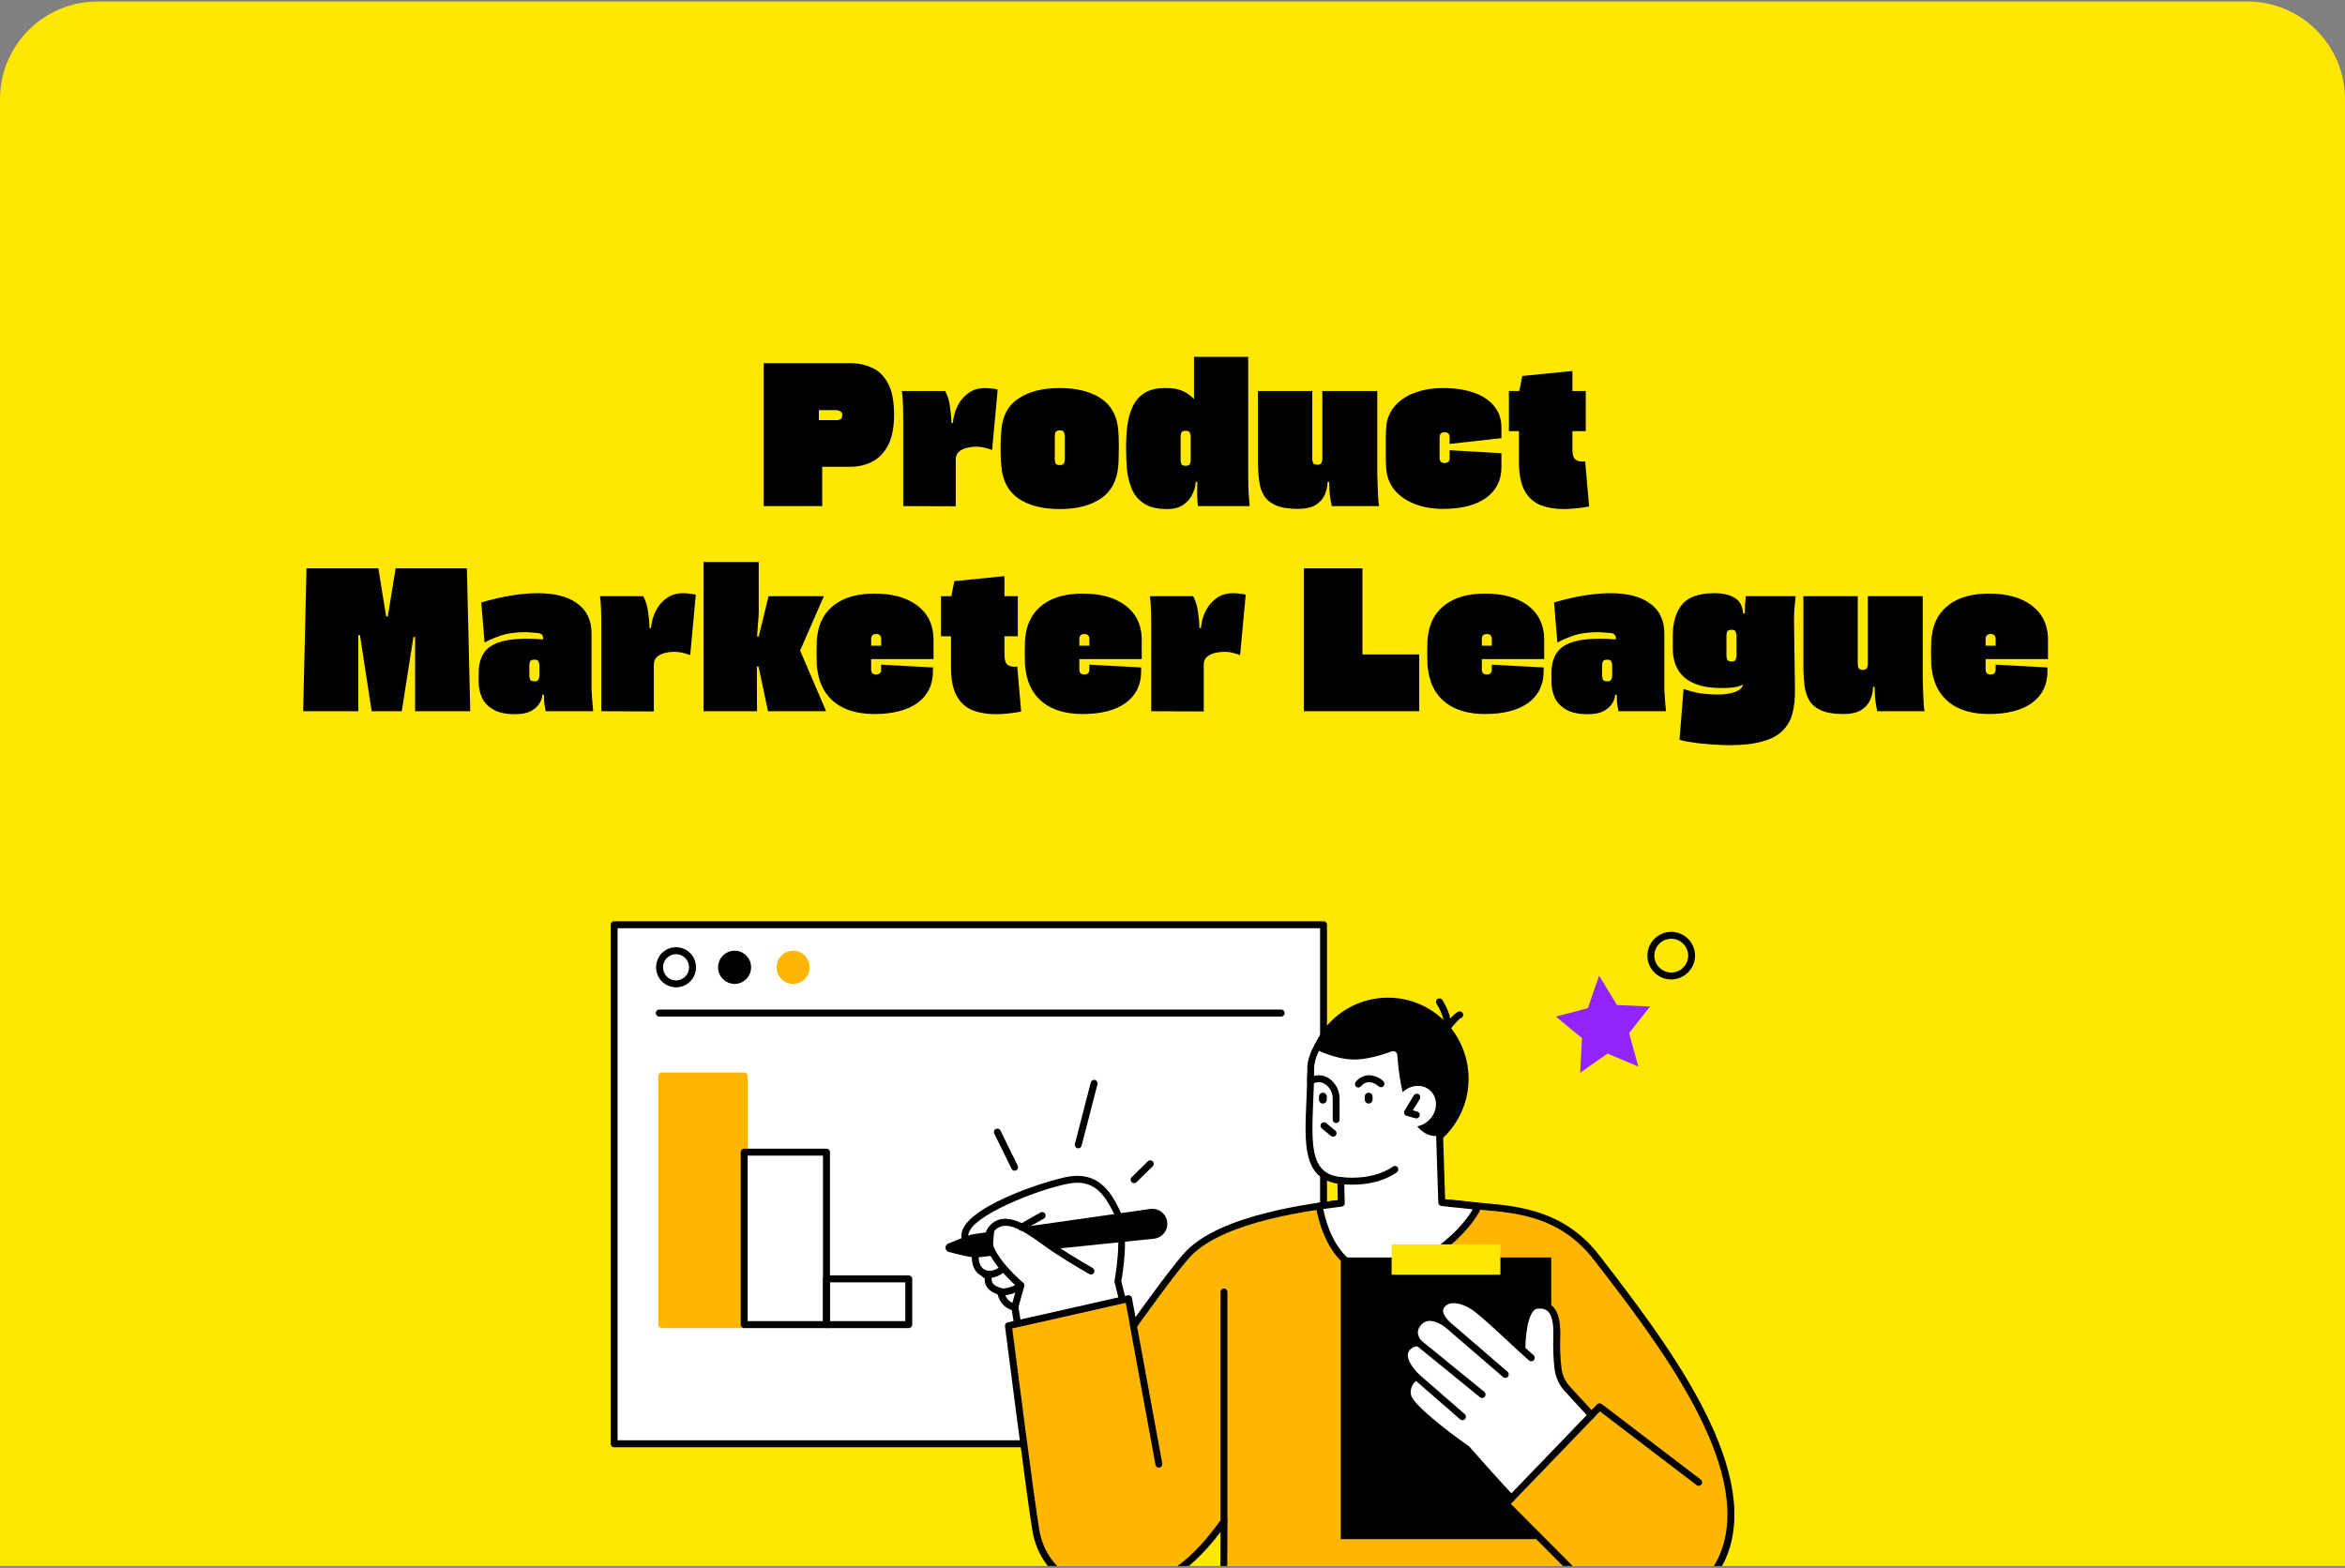 <svg width="480" height="321" viewBox="0 0 480 321" fill="none" xmlns="http://www.w3.org/2000/svg">
<rect x="0" y="0" width="480" height="321" fill="#808080" stroke="none"/>
<g clip-path="url(#clip0_95_56)">
<path d="M0 20.308C0 9.262 8.954 0.308 20 0.308H460C471.046 0.308 480 9.262 480 20.308V320.615H0V20.308Z" fill="#FFE800"/>
<g clip-path="url(#clip1_95_56)">
<path d="M270.919 189.327H125.708V295.591H270.919V189.327Z" fill="white"/>
<path d="M270.972 295.644H125.663V189.273H270.972V295.635V295.644ZM125.761 295.538H270.875V189.38H125.761V295.546V295.538Z" fill="#575900"/>
<path d="M270.919 296.302H125.708C125.318 296.302 125 295.982 125 295.591V189.327C125 188.935 125.318 188.615 125.708 188.615H270.919C271.308 188.615 271.627 188.935 271.627 189.327V295.591C271.627 295.982 271.308 296.302 270.919 296.302ZM126.415 294.88H270.212V190.038H126.415V294.88Z" fill="black"/>
<path d="M138.381 202.139C136.126 202.139 134.295 200.299 134.295 198.032C134.295 195.764 136.126 193.924 138.381 193.924C140.636 193.924 142.467 195.764 142.467 198.032C142.467 200.299 140.636 202.139 138.381 202.139ZM138.381 195.355C136.913 195.355 135.719 196.556 135.719 198.04C135.719 199.525 136.913 200.726 138.381 200.726C139.849 200.726 141.043 199.525 141.043 198.04C141.043 196.556 139.849 195.355 138.381 195.355Z" fill="black"/>
<path d="M146.987 198.04C146.987 199.917 148.499 201.437 150.365 201.437C152.231 201.437 153.743 199.917 153.743 198.04C153.743 196.164 152.231 194.644 150.365 194.644C148.499 194.644 146.987 196.164 146.987 198.04Z" fill="black"/>
<path d="M158.97 198.04C158.97 199.917 160.483 201.437 162.349 201.437C164.215 201.437 165.727 199.917 165.727 198.04C165.727 196.164 164.215 194.644 162.349 194.644C160.483 194.644 158.97 196.164 158.97 198.04Z" fill="#FFB600"/>
<path d="M262.252 208.124H134.941C134.552 208.124 134.233 207.803 134.233 207.412C134.233 207.021 134.552 206.701 134.941 206.701H262.252C262.641 206.701 262.959 207.021 262.959 207.412C262.959 207.803 262.641 208.124 262.252 208.124Z" fill="black"/>
<path d="M152.328 271.904H135.48C135.091 271.904 134.773 271.583 134.773 271.192V220.278C134.773 219.887 135.091 219.567 135.48 219.567H152.328C152.717 219.567 153.036 219.887 153.036 220.278V271.192C153.036 271.583 152.717 271.904 152.328 271.904ZM136.197 270.481H151.621V220.99H136.197V270.481Z" fill="#FFB600"/>
<path d="M152.328 220.279H135.48V271.192H152.328V220.279Z" fill="#FFB600"/>
<path d="M169.176 271.904H152.328C151.939 271.904 151.621 271.584 151.621 271.192V235.883C151.621 235.492 151.939 235.172 152.328 235.172H169.176C169.566 235.172 169.884 235.492 169.884 235.883V271.192C169.884 271.584 169.566 271.904 169.176 271.904ZM153.036 270.481H168.46V236.595H153.036V270.481Z" fill="black"/>
<path d="M186.016 271.904H169.167C168.778 271.904 168.46 271.583 168.46 271.192V261.829C168.46 261.438 168.778 261.118 169.167 261.118H186.016C186.405 261.118 186.723 261.438 186.723 261.829V271.192C186.723 271.583 186.405 271.904 186.016 271.904ZM169.884 270.481H185.308V262.541H169.884V270.481Z" fill="black"/>
<path d="M234.428 289.883C234.11 289.883 233.818 289.66 233.738 289.331L231.156 278.208C231.067 277.825 231.306 277.443 231.687 277.354C232.067 277.265 232.447 277.505 232.536 277.888L235.118 289.011C235.206 289.394 234.968 289.776 234.587 289.865C234.534 289.874 234.481 289.883 234.428 289.883Z" fill="black"/>
<path d="M250.631 315.108L250.613 315.259L250.631 315.197V315.108Z" fill="#282547"/>
<path d="M230.263 268.24L228.803 262.327C228.803 262.327 230.705 252.511 228.556 248.047C226.407 243.575 223.868 240.712 218.783 241.601C213.706 242.481 197.035 248.278 197.495 253.187C197.619 254.503 198.539 255.143 199.83 255.356C199.423 257.357 199.299 260.54 202.439 260.94C202.032 262.185 202.165 263.723 204.792 264.408C205.022 265.671 205.72 267.2 207.71 267.644L208.409 271.735L230.263 268.231V268.24Z" fill="white"/>
<path d="M208.365 271.797L207.666 267.689C205.676 267.235 204.977 265.688 204.747 264.452C203.598 264.15 202.828 263.652 202.466 262.976C202.165 262.425 202.13 261.749 202.368 260.985C201.422 260.851 200.697 260.451 200.228 259.784C199.37 258.575 199.503 256.743 199.768 255.392C198.335 255.134 197.557 254.387 197.442 253.187C197.186 250.475 201.979 247.692 206.039 245.833C210.602 243.744 216.094 242.01 218.774 241.547C221.18 241.129 223.152 241.53 224.797 242.774C226.186 243.824 227.353 245.442 228.6 248.021C230.696 252.386 228.927 261.945 228.848 262.327L230.316 268.276C230.263 268.276 208.365 271.797 208.365 271.797ZM220.561 241.485C220.012 241.485 219.42 241.538 218.792 241.645C216.13 242.108 210.638 243.841 206.083 245.922C202.05 247.772 197.301 250.528 197.548 253.178C197.663 254.351 198.433 255.063 199.839 255.303C199.609 256.69 199.468 258.53 200.317 259.722C200.776 260.371 201.493 260.762 202.448 260.887H202.51L202.492 260.949C202.245 261.714 202.262 262.372 202.563 262.923C202.917 263.581 203.677 264.061 204.809 264.355C205.066 265.608 205.747 267.146 207.728 267.591C207.763 267.627 208.453 271.681 208.453 271.681L230.201 268.196L228.75 262.327C228.768 262.221 230.625 252.466 228.512 248.065C226.619 244.126 224.479 241.485 220.561 241.485Z" fill="#575900"/>
<path d="M208.409 272.455C208.073 272.455 207.772 272.206 207.71 271.859L207.091 268.214C205.623 267.733 204.606 266.604 204.19 264.977C203.076 264.612 202.298 264.052 201.891 263.296C201.599 262.763 201.502 262.158 201.59 261.491C200.785 261.251 200.157 260.816 199.697 260.175C198.839 258.966 198.822 257.286 199.016 255.899C197.354 255.383 196.885 254.209 196.788 253.258C196.248 247.451 214.016 241.716 218.659 240.907C224.532 239.885 227.185 243.593 229.184 247.745C231.289 252.111 229.767 260.985 229.52 262.318L230.944 268.08C230.988 268.276 230.961 268.48 230.846 268.64C230.74 268.809 230.563 268.916 230.369 268.952L208.515 272.455C208.515 272.455 208.444 272.455 208.4 272.455H208.409ZM220.508 242.152C220.003 242.152 219.473 242.197 218.907 242.294C212.884 243.344 197.831 249.159 198.203 253.115C198.256 253.702 198.503 254.405 199.954 254.654C200.14 254.689 200.308 254.796 200.423 254.956C200.529 255.116 200.573 255.312 200.529 255.498C200.184 257.197 200.299 258.566 200.856 259.34C201.21 259.838 201.767 260.131 202.536 260.229C202.749 260.256 202.934 260.371 203.049 260.558C203.164 260.736 203.191 260.958 203.12 261.162C202.925 261.74 202.934 262.229 203.147 262.612C203.412 263.101 204.031 263.474 204.986 263.723C205.251 263.794 205.455 264.008 205.508 264.283C205.782 265.759 206.578 266.658 207.887 266.951C208.17 267.013 208.382 267.244 208.435 267.529L209.01 270.926L229.414 267.653L228.14 262.496C228.114 262.398 228.114 262.292 228.14 262.185C228.158 262.087 229.971 252.555 227.954 248.35C226.168 244.642 224.169 242.143 220.543 242.143L220.508 242.152Z" fill="black"/>
<path d="M209.099 251.977C208.851 251.977 208.612 251.844 208.48 251.613C208.285 251.275 208.409 250.839 208.745 250.644L212.981 248.243C213.326 248.047 213.751 248.172 213.945 248.51C214.14 248.847 214.016 249.283 213.68 249.479L209.444 251.88C209.329 251.942 209.214 251.968 209.099 251.968V251.977Z" fill="black"/>
<path d="M238.877 249.959C238.567 248.358 237.055 247.282 235.454 247.514L209.099 251.266C209.099 251.266 210.054 251.968 211.469 252.813C212.981 253.711 214.458 254.671 215.9 255.694L236.215 253.604C237.992 253.409 239.231 251.728 238.886 249.959H238.877Z" fill="black"/>
<path d="M203.483 252.066L199.255 252.671C198.53 252.777 196.018 253.791 194.09 254.609C193.303 254.938 193.383 256.094 194.205 256.316C196.275 256.868 199.016 257.543 199.848 257.455L203.845 257.019C203.651 256.494 203.2 255.445 203.262 254.769C203.394 253.347 203.492 252.075 203.492 252.075L203.483 252.066Z" fill="black"/>
<path d="M207.71 268.356C207.648 268.356 207.586 268.356 207.516 268.329C207.144 268.222 206.923 267.831 207.029 267.449L208.152 263.421C206.782 262.203 201.935 257.659 201.608 253.925C201.511 252.84 201.794 251.897 202.448 251.115C205.579 247.371 210.673 251.061 214.388 253.747C215.069 254.236 215.705 254.698 216.289 255.08C219.862 257.446 223.621 259.58 223.656 259.606C223.992 259.802 224.116 260.238 223.921 260.576C223.727 260.922 223.302 261.038 222.957 260.842C222.922 260.825 219.128 258.664 215.511 256.272C214.918 255.881 214.264 255.409 213.565 254.903C209.32 251.835 205.641 249.505 203.536 252.031C203.129 252.511 202.97 253.089 203.023 253.791C203.341 257.463 209.355 262.567 209.417 262.621C209.629 262.798 209.718 263.092 209.647 263.359L208.4 267.822C208.312 268.133 208.029 268.338 207.719 268.338L207.71 268.356Z" fill="black"/>
<path d="M205.084 265.226C204.951 265.226 204.809 265.226 204.668 265.208C204.279 265.181 203.987 264.843 204.013 264.452C204.04 264.061 204.42 263.768 204.765 263.794C206.835 263.937 208.506 262.638 208.524 262.621C208.833 262.38 209.276 262.434 209.514 262.745C209.753 263.056 209.7 263.501 209.391 263.741C209.311 263.803 207.48 265.226 205.084 265.226Z" fill="black"/>
<path d="M201.97 261.687C201.846 261.687 201.723 261.687 201.599 261.678C201.21 261.66 200.909 261.322 200.935 260.931C200.953 260.54 201.254 260.238 201.678 260.264C203.73 260.38 204.694 259.286 204.73 259.233C204.986 258.939 205.428 258.904 205.729 259.153C206.021 259.402 206.065 259.846 205.817 260.149C205.764 260.211 204.508 261.687 201.979 261.687H201.97Z" fill="black"/>
<path d="M326.778 257.446C318.598 246.847 307.534 247.629 300.219 246.66C294.17 245.86 281.877 245.424 275.819 246.162C268.929 246.998 250.454 249.185 243.246 256.663C240.354 259.669 232.014 271.423 232.014 271.423L230.979 265.875L206.401 271.423C206.401 271.423 210.974 307.212 212.017 313.285C214.042 325.12 227.238 329.095 239.496 322.39C243.493 320.203 247.261 316.068 250.533 311.48L250.445 329.895H323.152L323.196 322.888C327.672 328.864 347.482 332.367 352.93 317.918C359.678 300.001 340.195 274.811 326.787 257.437L326.778 257.446Z" fill="#FFB600"/>
<path d="M323.152 330.615C322.754 330.615 322.445 330.295 322.445 329.895L322.489 322.888C322.489 322.586 322.684 322.31 322.975 322.221C323.258 322.124 323.577 322.221 323.763 322.47C326.053 325.529 333.146 328.152 340.027 327.165C344.21 326.57 349.729 324.436 352.267 317.678C358.865 300.161 339.266 274.776 326.292 257.97C319.473 249.141 310.744 248.358 303.731 247.736C302.457 247.62 301.245 247.514 300.131 247.362C293.993 246.553 281.815 246.144 275.907 246.865L275.739 246.882C268.903 247.709 250.728 249.914 243.759 257.152C240.937 260.086 232.677 271.717 232.597 271.832C232.438 272.064 232.155 272.179 231.872 272.117C231.598 272.055 231.386 271.832 231.333 271.557L230.431 266.737L207.197 271.984C207.816 276.838 211.778 307.63 212.725 313.179C213.512 317.776 216.156 321.377 220.163 323.333C225.522 325.938 232.624 325.36 239.169 321.777C242.618 319.892 246.253 316.291 249.967 311.071C250.144 310.822 250.471 310.716 250.763 310.813C251.055 310.911 251.259 311.187 251.25 311.489L251.161 329.904C251.161 330.295 250.843 330.615 250.454 330.615C250.056 330.615 249.746 330.295 249.746 329.904L249.826 313.659C246.421 318.114 243.069 321.261 239.841 323.031C232.898 326.827 225.31 327.423 219.544 324.613C215.113 322.453 212.194 318.478 211.327 313.419C210.293 307.399 205.756 271.877 205.711 271.521C205.667 271.157 205.906 270.819 206.26 270.739L230.837 265.19C231.023 265.146 231.227 265.19 231.386 265.288C231.545 265.395 231.66 265.564 231.695 265.75L232.429 269.663C234.72 266.462 240.424 258.602 242.759 256.174C250.082 248.572 268.611 246.331 275.589 245.486L275.757 245.469C281.771 244.739 294.117 245.148 300.334 245.967C301.44 246.109 302.625 246.215 303.881 246.331C310.788 246.945 320.243 247.789 327.362 257.019C340.593 274.162 360.492 299.93 353.611 318.194C351.436 323.973 346.686 327.654 340.248 328.579C334.269 329.433 327.442 327.725 323.913 324.667L323.878 329.913C323.878 330.304 323.559 330.615 323.17 330.615H323.152Z" fill="black"/>
<path d="M298.14 229.571C302.932 221.776 300.532 211.552 292.779 206.734C285.026 201.916 274.856 204.329 270.064 212.124C265.272 219.918 267.672 230.143 275.425 234.961C283.178 239.779 293.348 237.365 298.14 229.571Z" fill="black"/>
<path d="M295.125 246.206C295.125 246.206 294.462 226.769 294.515 225.32C294.586 223.293 294.409 220.687 294.144 218.127C293.551 212.436 291.031 208.079 285.344 207.928L280.488 207.803C274.209 207.643 268.301 213.823 268.301 218.802C268.301 230.806 265.719 240.774 274.448 241.716L274.572 246.349L270.061 246.936C270.061 246.936 271.689 259.9 281.222 260.522C290.748 261.144 300.423 251.817 302.554 247.007L295.125 246.215V246.206Z" fill="white"/>
<path d="M282.151 261.251C281.824 261.251 281.496 261.243 281.178 261.216C271.175 260.567 269.38 247.149 269.362 247.007C269.309 246.616 269.583 246.26 269.973 246.216L273.846 245.709L273.758 242.33C266.718 241.192 267.019 234.265 267.399 225.551C267.496 223.382 267.594 221.132 267.594 218.794C267.594 216.251 269.009 213.343 271.379 211.022C274.014 208.444 277.296 207.012 280.506 207.083L285.361 207.208C290.765 207.35 294.135 211.191 294.851 218.038C295.161 221.061 295.293 223.515 295.223 225.338C295.187 226.432 295.576 238.693 295.806 245.558L302.625 246.287C302.855 246.313 303.05 246.438 303.165 246.642C303.28 246.838 303.288 247.078 303.2 247.291C301.024 252.191 291.773 261.251 282.151 261.251ZM270.875 247.532C271.379 250.163 273.669 259.304 281.267 259.793C289.695 260.344 298.619 252.618 301.458 247.594L295.046 246.909C294.692 246.874 294.427 246.58 294.409 246.224C294.382 245.433 293.746 226.743 293.799 225.285C293.861 223.533 293.737 221.141 293.436 218.189C292.985 213.912 291.216 208.782 285.317 208.63L280.462 208.506C277.667 208.435 274.722 209.724 272.352 212.036C270.247 214.099 268.991 216.624 268.991 218.794C268.991 221.168 268.894 223.435 268.796 225.614C268.372 235.27 268.434 240.338 274.51 240.996C274.863 241.032 275.129 241.325 275.138 241.681L275.261 246.313C275.27 246.678 275.005 246.989 274.642 247.034L270.866 247.523L270.875 247.532Z" fill="black"/>
<path d="M276.8 242.543C276.04 242.543 275.226 242.499 274.368 242.41C273.979 242.366 273.696 242.019 273.74 241.627C273.785 241.236 274.138 240.952 274.519 240.996C281.488 241.734 285.034 238.889 285.07 238.862C285.37 238.613 285.813 238.658 286.06 238.96C286.308 239.262 286.264 239.716 285.963 239.965C285.821 240.08 282.753 242.543 276.8 242.543Z" fill="black"/>
<path d="M278.047 222.653C277.906 222.653 277.755 222.608 277.632 222.519C277.313 222.288 277.242 221.852 277.472 221.532C277.517 221.47 278.596 220.038 280.391 220.145C282.116 220.252 283.15 221.363 283.195 221.408C283.46 221.701 283.442 222.146 283.15 222.412C282.867 222.679 282.416 222.661 282.151 222.377C282.124 222.35 281.426 221.63 280.303 221.568C279.232 221.506 278.64 222.332 278.613 222.368C278.472 222.555 278.26 222.653 278.038 222.653H278.047Z" fill="black"/>
<path d="M280.152 225.934C279.719 225.934 279.356 225.578 279.356 225.133V224.511C279.356 224.075 279.71 223.711 280.152 223.711C280.594 223.711 280.948 224.066 280.948 224.511V225.133C280.948 225.569 280.594 225.934 280.152 225.934Z" fill="black"/>
<path d="M270.786 225.934C270.353 225.934 269.99 225.578 269.99 225.133V224.511C269.99 224.075 270.344 223.711 270.786 223.711C271.229 223.711 271.582 224.066 271.582 224.511V225.133C271.582 225.569 271.229 225.934 270.786 225.934Z" fill="black"/>
<path d="M273.501 229.926C273.112 229.926 272.794 229.606 272.794 229.215V224.902C272.794 223.693 272.184 222.555 271.202 221.941C270.388 221.434 269.645 221.47 268.505 221.888C268.133 222.021 267.735 221.835 267.594 221.47C267.461 221.105 267.647 220.696 268.009 220.554C269.601 219.967 270.76 219.994 271.945 220.732C273.333 221.603 274.2 223.204 274.2 224.902V229.215C274.2 229.606 273.882 229.926 273.493 229.926H273.501Z" fill="black"/>
<path d="M272.874 232.727C272.714 232.727 272.555 232.673 272.431 232.567L270.556 231.037C270.256 230.788 270.203 230.344 270.45 230.033C270.698 229.73 271.14 229.686 271.441 229.926L273.316 231.455C273.617 231.704 273.67 232.149 273.422 232.46C273.28 232.629 273.077 232.727 272.874 232.727Z" fill="black"/>
<path d="M294.648 232.522C294.559 229.49 294.497 225.791 294.515 225.311C294.586 223.284 294.409 220.679 294.144 218.118C293.551 212.427 291.03 208.07 285.344 207.919L280.488 207.795C275.836 207.679 271.379 211.04 269.389 214.828C269.389 214.828 273.006 216.802 276.924 216.918C279.728 216.998 283.133 215.895 284.857 215.264C285.406 215.059 285.989 215.441 286.025 216.028C286.299 220.163 287.723 233.554 294.648 232.531V232.522Z" fill="black"/>
<path d="M286.644 229.561C288.156 231.126 290.783 231.02 292.516 229.321C294.241 227.632 294.418 224.991 292.905 223.426C291.393 221.861 288.766 221.968 287.033 223.666C285.308 225.356 285.131 227.997 286.644 229.561Z" fill="white"/>
<path d="M289.899 228.975C289.837 228.975 289.775 228.975 289.713 228.948L287.917 228.45C287.705 228.388 287.528 228.237 287.449 228.023C287.369 227.819 287.387 227.579 287.502 227.392L289.403 224.253C289.607 223.915 290.04 223.808 290.376 224.013C290.712 224.218 290.818 224.653 290.615 224.991L289.2 227.33L290.093 227.579C290.473 227.685 290.695 228.077 290.588 228.45C290.5 228.77 290.217 228.975 289.907 228.975H289.899Z" fill="black"/>
<path d="M317.527 298.161L308.268 307.897L315.449 315.108H274.439V257.446H317.527V298.161Z" fill="black"/>
<path d="M320.809 284.343C319.783 283.231 319.128 281.827 318.925 280.324C318.66 278.368 318.589 275.682 318.651 274.073C318.792 270.356 318.359 266.853 314.662 267.218C312.071 267.475 311.575 273.086 311.514 276.26C309.382 274.349 303.527 268.729 301.705 267.547C299.406 266.053 296.54 265.35 295.108 267.2C294.25 268.311 294.71 269.503 296.072 271.005C294.197 269.752 291.986 269.014 290.385 270.765C289.085 272.179 289.368 273.593 290.35 274.918C289.704 274.864 288.917 275.033 288.156 275.789C286.75 277.185 287.484 279.301 289.854 281.791C289.014 282.396 287.705 283.694 288.13 285.739C288.749 288.673 300.211 296.622 300.211 296.622C300.211 296.622 309.718 307.417 309.939 307.203C310.16 306.981 326.053 290.051 326.053 290.051L320.818 284.352L320.809 284.343Z" fill="white"/>
<path d="M309.382 307.444C309.205 307.444 309.028 307.372 308.887 307.239C306.906 305.274 300.467 297.974 299.742 297.156C297.637 295.689 288.077 288.904 287.44 285.881C287.024 283.916 287.944 282.538 288.828 281.711C285.91 278.368 286.555 276.376 287.661 275.273C288.121 274.82 288.634 274.5 289.173 274.331C288.342 272.553 289.041 271.166 289.863 270.276C290.695 269.369 292.039 268.614 294.1 269.236C293.861 268.471 293.887 267.618 294.551 266.764C296.019 264.861 298.981 264.941 302.086 266.951C303.492 267.867 306.959 271.085 309.745 273.673C310.143 274.038 310.514 274.393 310.859 274.704C311.089 270.819 311.965 266.773 314.591 266.515C315.927 266.382 317.015 266.702 317.811 267.449C319.358 268.916 319.447 271.779 319.358 274.109C319.296 275.656 319.376 278.332 319.632 280.235C319.818 281.595 320.411 282.858 321.339 283.863L326.283 289.242C326.549 289.527 326.531 289.98 326.239 290.247C325.956 290.514 325.505 290.496 325.24 290.203L320.296 284.823C319.164 283.596 318.456 282.067 318.226 280.422C317.952 278.421 317.881 275.7 317.943 274.046C318.014 272.17 317.979 269.565 316.838 268.48C316.351 268.018 315.661 267.831 314.724 267.929C313.274 268.071 312.31 271.272 312.212 276.269C312.212 276.545 312.044 276.794 311.788 276.91C311.54 277.016 311.239 276.972 311.036 276.785C310.488 276.296 309.692 275.558 308.79 274.713C306.189 272.295 302.625 268.987 301.316 268.142C299.459 266.942 296.868 266.079 295.665 267.636C295.258 268.16 295.09 268.871 296.594 270.525C296.832 270.792 296.841 271.192 296.611 271.468C296.381 271.743 295.983 271.797 295.683 271.601C292.525 269.485 291.305 270.81 290.907 271.246C289.987 272.241 289.996 273.246 290.916 274.491C291.084 274.713 291.101 275.016 290.969 275.265C290.836 275.505 290.58 275.656 290.297 275.629C289.713 275.585 289.156 275.807 288.66 276.296C287.36 277.585 288.873 279.728 290.367 281.302C290.509 281.453 290.58 281.658 290.562 281.862C290.544 282.067 290.438 282.253 290.27 282.378C289.43 282.983 288.501 284.032 288.828 285.606C289.235 287.544 296.275 293.039 300.618 296.053C300.662 296.089 300.706 296.124 300.75 296.169C300.821 296.249 307.861 304.243 309.886 306.252C310.16 306.528 310.169 306.981 309.886 307.257C309.745 307.399 309.568 307.47 309.382 307.47V307.444Z" fill="black"/>
<path d="M308.126 282.102C307.967 282.102 307.799 282.049 307.666 281.933L295.603 271.539C295.311 271.281 295.276 270.837 295.523 270.534C295.78 270.232 296.222 270.205 296.523 270.454L308.586 280.849C308.878 281.107 308.913 281.551 308.666 281.853C308.524 282.013 308.329 282.102 308.126 282.102Z" fill="black"/>
<path d="M313.433 278.697C313.265 278.697 313.097 278.635 312.964 278.519L311.036 276.785C310.744 276.527 310.717 276.074 310.983 275.78C311.239 275.487 311.69 275.46 311.982 275.727L313.91 277.461C314.202 277.719 314.229 278.172 313.963 278.466C313.822 278.626 313.627 278.706 313.433 278.706V278.697Z" fill="black"/>
<path d="M303.377 286.219C303.218 286.219 303.067 286.166 302.935 286.059L289.907 275.46C289.607 275.211 289.554 274.767 289.801 274.455C290.049 274.153 290.491 274.1 290.792 274.349L303.819 284.956C304.12 285.205 304.173 285.65 303.925 285.961C303.784 286.139 303.58 286.228 303.377 286.228V286.219Z" fill="black"/>
<path d="M299.353 290.763C299.185 290.763 299.026 290.71 298.893 290.594L289.386 282.325C289.094 282.067 289.058 281.622 289.315 281.32C289.571 281.026 290.022 280.991 290.314 281.249L299.822 289.518C300.113 289.776 300.149 290.22 299.892 290.523C299.751 290.683 299.556 290.772 299.353 290.772V290.763Z" fill="black"/>
<path d="M323.196 323.609C323.02 323.609 322.834 323.538 322.692 323.404L307.763 308.404C307.489 308.128 307.489 307.684 307.763 307.408L326.911 287.517C327.159 287.26 327.557 287.233 327.848 287.446L348.137 302.927C348.446 303.167 348.508 303.611 348.27 303.923C348.031 304.234 347.589 304.296 347.279 304.056L327.486 288.958L309.258 307.897L323.701 322.408C323.975 322.684 323.975 323.137 323.701 323.413C323.559 323.555 323.382 323.618 323.196 323.618V323.609Z" fill="black"/>
<path d="M237.214 300.472C236.878 300.472 236.586 300.232 236.515 299.894L231.315 271.566C231.244 271.183 231.501 270.81 231.881 270.739C232.252 270.667 232.633 270.925 232.703 271.308L237.904 299.637C237.975 300.019 237.718 300.392 237.338 300.463C237.294 300.463 237.249 300.472 237.205 300.472H237.214Z" fill="black"/>
<path d="M250.533 312.201C250.144 312.201 249.826 311.88 249.826 311.489V264.515C249.826 264.123 250.144 263.803 250.533 263.803C250.922 263.803 251.241 264.123 251.241 264.515V311.489C251.241 311.88 250.922 312.201 250.533 312.201Z" fill="black"/>
<path d="M296.187 211.164C296.089 211.164 295.983 211.147 295.886 211.093C295.585 210.951 295.426 210.622 295.497 210.293C295.859 208.693 294.577 206.301 294.055 205.518C293.834 205.189 293.923 204.754 294.25 204.531C294.577 204.309 295.01 204.398 295.232 204.727C295.302 204.825 296.47 206.594 296.85 208.524C297.478 207.83 298.141 207.217 298.628 207.092C299.017 206.994 299.388 207.225 299.486 207.608C299.583 207.99 299.353 208.372 298.973 208.47C298.681 208.595 297.628 209.724 296.753 210.871C296.611 211.049 296.408 211.147 296.187 211.147V211.164Z" fill="black"/>
<path d="M307.118 254.76H284.848V260.985H307.118V254.76Z" fill="#FFE800"/>
<path d="M207.692 239.689C207.436 239.689 207.179 239.547 207.056 239.289L203.518 232.087C203.35 231.731 203.491 231.304 203.836 231.135C204.19 230.966 204.615 231.109 204.783 231.455L208.32 238.658C208.488 239.013 208.347 239.44 208.002 239.609C207.905 239.662 207.79 239.68 207.692 239.68V239.689Z" fill="black"/>
<path d="M220.702 235.101C220.64 235.101 220.587 235.101 220.525 235.074C220.145 234.976 219.924 234.585 220.021 234.203L223.276 221.612C223.373 221.23 223.745 220.999 224.143 221.105C224.523 221.203 224.744 221.594 224.647 221.977L221.392 234.567C221.312 234.887 221.021 235.101 220.711 235.101H220.702Z" fill="black"/>
<path d="M232.137 242.232C231.952 242.232 231.766 242.161 231.633 242.019C231.359 241.734 231.368 241.289 231.642 241.014L234.959 237.759C235.242 237.484 235.684 237.493 235.958 237.768C236.232 238.053 236.223 238.497 235.949 238.773L232.633 242.027C232.491 242.161 232.314 242.232 232.137 242.232Z" fill="black"/>
<path d="M327.326 199.753L325.031 206.405L318.481 208.134L323.829 212.547L323.439 219.631L329.043 215.706L335.349 218.354L333.465 211.513L337.748 206.067L330.984 205.767L327.326 199.753Z" fill="#9124FF"/>
<g clip-path="url(#clip2_95_56)">
<path d="M342.084 200.525C339.398 200.525 337.208 198.338 337.208 195.657C337.208 192.975 339.398 190.781 342.084 190.781C344.769 190.781 346.959 192.968 346.959 195.649C346.959 198.331 344.769 200.518 342.084 200.518V200.525ZM342.084 192.199C340.182 192.199 338.629 193.743 338.629 195.649C338.629 197.555 340.182 199.107 342.091 199.107C344 199.107 345.553 197.555 345.553 195.649C345.553 193.743 343.992 192.199 342.084 192.199Z" fill="black"/>
</g>
</g>
<path d="M168.301 103.615H156.331V74.355H174.077C175.698 74.355 177.18 74.672 178.523 75.305C179.891 75.913 180.98 76.99 181.791 78.535C182.601 80.055 183.007 82.171 183.007 84.881C183.007 87.541 182.589 89.657 181.753 91.227C180.917 92.773 179.815 93.887 178.447 94.571C177.104 95.23 175.647 95.559 174.077 95.559H168.301V103.615ZM171.265 83.969H167.617V86.021H171.379C171.581 86.021 171.797 85.958 172.025 85.831C172.278 85.705 172.405 85.439 172.405 85.033C172.405 84.603 172.265 84.324 171.987 84.197C171.708 84.045 171.467 83.969 171.265 83.969ZM201.711 79.447C202.015 79.447 202.383 79.473 202.813 79.523C203.269 79.549 203.738 79.625 204.219 79.751L203.079 92.063L203.003 92.101C202.623 91.949 202.167 91.81 201.635 91.683C201.103 91.531 200.457 91.455 199.697 91.455C199.14 91.455 198.545 91.531 197.911 91.683C197.278 91.835 196.733 92.101 196.277 92.481C195.847 92.861 195.631 93.406 195.631 94.115V103.653L184.877 103.615V85.983C184.877 85.097 184.865 84.147 184.839 83.133C184.814 82.095 184.738 81.069 184.611 80.055H193.465C193.972 80.993 194.301 82.057 194.453 83.247C194.631 84.438 194.732 85.553 194.757 86.591H195.061C195.061 86.237 195.15 85.679 195.327 84.919C195.53 84.134 195.872 83.323 196.353 82.487C196.86 81.651 197.544 80.942 198.405 80.359C199.267 79.751 200.369 79.447 201.711 79.447ZM228.898 95.369C228.67 98.359 227.492 100.588 225.364 102.057C223.236 103.501 220.424 104.223 216.928 104.223C213.407 104.223 210.582 103.501 208.454 102.057C206.351 100.588 205.186 98.359 204.958 95.369C204.933 94.939 204.895 94.394 204.844 93.735C204.819 93.051 204.806 92.355 204.806 91.645C204.806 90.911 204.819 90.252 204.844 89.669C204.895 89.087 204.933 88.567 204.958 88.111C205.186 85.147 206.364 82.969 208.492 81.575C210.62 80.157 213.432 79.447 216.928 79.447C220.424 79.447 223.236 80.157 225.364 81.575C227.492 82.994 228.67 85.173 228.898 88.111C228.974 88.973 229.012 90.1 229.012 91.493C229.012 92.228 228.999 92.95 228.974 93.659C228.974 94.343 228.949 94.913 228.898 95.369ZM217.954 94.191V89.137C217.954 89.061 217.903 88.871 217.802 88.567C217.726 88.263 217.435 88.111 216.928 88.111C216.421 88.111 216.117 88.263 216.016 88.567C215.94 88.871 215.902 89.061 215.902 89.137V94.191C215.902 94.293 215.94 94.495 216.016 94.799C216.117 95.078 216.421 95.217 216.928 95.217C217.435 95.217 217.726 95.078 217.802 94.799C217.903 94.495 217.954 94.293 217.954 94.191ZM255.497 96.509C255.497 97.548 255.51 98.675 255.535 99.891C255.586 101.107 255.674 102.349 255.801 103.615H245.199C245.098 102.779 245.047 101.956 245.047 101.145C245.047 100.309 245.06 99.473 245.085 98.637H244.743C244.718 99.499 244.49 100.36 244.059 101.221C243.654 102.083 243.02 102.805 242.159 103.387C241.323 103.945 240.246 104.223 238.929 104.223C236.928 104.223 235.357 103.856 234.217 103.121C233.077 102.387 232.241 101.411 231.709 100.195C231.177 98.954 230.835 97.599 230.683 96.129C230.556 94.66 230.493 93.191 230.493 91.721C230.493 90.1 230.582 88.555 230.759 87.085C230.962 85.591 231.342 84.273 231.899 83.133C232.456 81.968 233.28 81.056 234.369 80.397C235.458 79.739 236.902 79.422 238.701 79.447C240.17 79.447 241.348 79.675 242.235 80.131C243.147 80.562 243.869 81.094 244.401 81.727V73.063H255.497V96.509ZM243.717 94.343V89.213C243.717 89.137 243.666 88.947 243.565 88.643C243.489 88.339 243.198 88.187 242.691 88.187C242.184 88.187 241.88 88.339 241.779 88.643C241.703 88.947 241.665 89.137 241.665 89.213V94.343C241.665 94.445 241.703 94.647 241.779 94.951C241.88 95.23 242.184 95.369 242.691 95.369C243.198 95.369 243.489 95.23 243.565 94.951C243.666 94.647 243.717 94.445 243.717 94.343ZM282.297 103.615H272.607C272.43 102.855 272.29 102.045 272.189 101.183C272.113 100.322 272.075 99.473 272.075 98.637H271.733C271.733 99.6 271.53 100.512 271.125 101.373C270.745 102.209 270.112 102.893 269.225 103.425C268.364 103.932 267.186 104.185 265.691 104.185C263.791 104.185 262.284 103.945 261.169 103.463C260.08 102.982 259.269 102.323 258.737 101.487C258.23 100.651 257.901 99.676 257.749 98.561C257.597 97.447 257.508 96.256 257.483 94.989V80.055H268.617V94.115C268.617 94.191 268.655 94.381 268.731 94.685C268.832 94.989 269.136 95.141 269.643 95.141C270.15 95.141 270.441 94.989 270.517 94.685C270.618 94.381 270.669 94.191 270.669 94.115V80.055H281.917V95.331C281.917 95.61 281.917 96.142 281.917 96.927C281.942 97.687 281.968 98.536 281.993 99.473C282.018 100.411 282.056 101.272 282.107 102.057C282.158 102.817 282.221 103.337 282.297 103.615ZM296.725 92.177L307.327 92.785V95.635C307.327 98.321 306.276 100.423 304.173 101.943C302.071 103.438 299.132 104.185 295.357 104.185C293.254 104.185 291.342 103.856 289.619 103.197C287.896 102.539 286.503 101.576 285.439 100.309C284.4 99.043 283.83 97.51 283.729 95.711C283.704 95.357 283.678 94.825 283.653 94.115C283.653 93.381 283.653 92.545 283.653 91.607C283.653 90.695 283.653 89.897 283.653 89.213C283.678 88.504 283.704 87.985 283.729 87.655C283.83 85.907 284.4 84.425 285.439 83.209C286.503 81.968 287.896 81.031 289.619 80.397C291.342 79.764 293.254 79.447 295.357 79.447C297.815 79.447 299.93 79.764 301.703 80.397C303.502 81.031 304.883 81.955 305.845 83.171C306.833 84.362 307.327 85.806 307.327 87.503V89.707L296.725 90.885V89.517C296.725 88.833 296.383 88.491 295.699 88.491C295.015 88.491 294.673 88.833 294.673 89.517V93.773C294.673 94.457 295.015 94.799 295.699 94.799C296.383 94.799 296.725 94.457 296.725 93.773V92.177ZM324.476 94.457L325.274 103.691C324.362 103.869 323.475 103.995 322.614 104.071C321.752 104.173 320.929 104.223 320.144 104.223C318.345 104.223 316.749 103.957 315.356 103.425C313.962 102.868 312.873 101.893 312.088 100.499C311.302 99.081 310.91 97.092 310.91 94.533V88.263H308.858V80.055H310.986L311.594 76.977L321.854 75.951V80.055H324.59V88.263H321.854V92.063C321.854 93.001 322.031 93.647 322.386 94.001C322.74 94.331 323.234 94.495 323.868 94.495C323.944 94.495 324.032 94.495 324.134 94.495C324.26 94.495 324.374 94.483 324.476 94.457ZM73.341 145.615H62.055L62.739 116.355H77.445L79.041 126.197H79.383L80.979 116.355H95.571L96.255 145.615H84.969V130.415H84.627L82.233 145.615H76.077L73.683 130.035H73.341V145.615ZM121.423 145.615H111.695C111.593 145.134 111.505 144.64 111.429 144.133C111.378 143.601 111.353 142.968 111.353 142.233H111.011C111.011 142.765 110.821 143.348 110.441 143.981C110.086 144.589 109.503 145.121 108.693 145.577C107.882 146.008 106.793 146.223 105.425 146.223C103.55 146.223 102.068 145.907 100.979 145.273C99.889 144.64 99.117 143.829 98.661 142.841C98.205 141.828 97.977 140.739 97.977 139.573V137.749C97.977 135.317 98.737 133.544 100.257 132.429C101.777 131.315 104.348 130.757 107.971 130.757C108.477 130.757 108.984 130.77 109.491 130.795C110.023 130.821 110.58 130.859 111.163 130.909C111.213 130.479 111.137 130.162 110.935 129.959C110.757 129.757 110.529 129.643 110.251 129.617C109.769 129.567 109.301 129.529 108.845 129.503C108.414 129.453 107.983 129.427 107.553 129.427C105.526 129.427 103.816 129.668 102.423 130.149C101.055 130.631 99.978 131.099 99.193 131.555L98.509 123.347C100.738 122.689 102.815 122.207 104.741 121.903C106.691 121.599 108.477 121.447 110.099 121.447C113.595 121.447 116.293 122.157 118.193 123.575C120.118 124.969 121.081 127.008 121.081 129.693V141.207C121.157 142.702 121.271 144.171 121.423 145.615ZM110.403 138.471V136.077C110.403 135.976 110.352 135.786 110.251 135.507C110.175 135.203 109.883 135.051 109.377 135.051C108.87 135.051 108.566 135.203 108.465 135.507C108.389 135.786 108.351 135.976 108.351 136.077V138.471C108.351 138.547 108.389 138.737 108.465 139.041C108.566 139.345 108.87 139.497 109.377 139.497C109.883 139.497 110.175 139.345 110.251 139.041C110.352 138.737 110.403 138.547 110.403 138.471ZM139.916 121.447C140.22 121.447 140.588 121.473 141.018 121.523C141.474 121.549 141.943 121.625 142.424 121.751L141.284 134.063L141.208 134.101C140.828 133.949 140.372 133.81 139.84 133.683C139.308 133.531 138.662 133.455 137.902 133.455C137.345 133.455 136.75 133.531 136.116 133.683C135.483 133.835 134.938 134.101 134.482 134.481C134.052 134.861 133.836 135.406 133.836 136.115V145.653L123.082 145.615V127.983C123.082 127.097 123.07 126.147 123.044 125.133C123.019 124.095 122.943 123.069 122.816 122.055H131.67C132.177 122.993 132.506 124.057 132.658 125.247C132.836 126.438 132.937 127.553 132.962 128.591H133.266C133.266 128.237 133.355 127.679 133.532 126.919C133.735 126.134 134.077 125.323 134.558 124.487C135.065 123.651 135.749 122.942 136.61 122.359C137.472 121.751 138.574 121.447 139.916 121.447ZM154.963 145.615H144.019V115.063H155.305V125.703L154.963 130.301H155.305L157.319 122.055H168.643L163.779 133.189L169.099 145.615H157.205L155.267 136.457H154.925V140.295L154.963 145.615ZM178.996 121.523C182.644 121.523 185.545 122.321 187.698 123.917C189.851 125.513 190.979 127.743 191.08 130.605V134.937H178.312V137.065C178.312 137.749 178.654 138.091 179.338 138.091C180.022 138.091 180.364 137.749 180.364 137.065V136.077L190.966 136.647V137.445C190.966 140.207 189.915 142.36 187.812 143.905C185.709 145.425 182.771 146.185 178.996 146.185C175.652 146.185 172.979 145.425 170.978 143.905C169.002 142.385 167.799 140.257 167.368 137.521C167.292 137.192 167.229 136.685 167.178 136.001C167.153 135.317 167.14 134.519 167.14 133.607C167.14 132.721 167.153 131.935 167.178 131.251C167.229 130.542 167.292 130.023 167.368 129.693C167.773 127.135 168.977 125.133 170.978 123.689C172.979 122.245 175.652 121.523 178.996 121.523ZM178.312 130.833V132.201H180.364V130.833C180.364 130.149 180.022 129.807 179.338 129.807C178.654 129.807 178.312 130.149 178.312 130.833ZM208.223 136.457L209.021 145.691C208.109 145.869 207.222 145.995 206.361 146.071C205.5 146.173 204.676 146.223 203.891 146.223C202.092 146.223 200.496 145.957 199.103 145.425C197.71 144.868 196.62 143.893 195.835 142.499C195.05 141.081 194.657 139.092 194.657 136.533V130.263H192.605V122.055H194.733L195.341 118.977L205.601 117.951V122.055H208.337V130.263H205.601V134.063C205.601 135.001 205.778 135.647 206.133 136.001C206.488 136.331 206.982 136.495 207.615 136.495C207.691 136.495 207.78 136.495 207.881 136.495C208.008 136.495 208.122 136.483 208.223 136.457ZM221.615 121.523C225.263 121.523 228.164 122.321 230.317 123.917C232.471 125.513 233.598 127.743 233.699 130.605V134.937H220.931V137.065C220.931 137.749 221.273 138.091 221.957 138.091C222.641 138.091 222.983 137.749 222.983 137.065V136.077L233.585 136.647V137.445C233.585 140.207 232.534 142.36 230.431 143.905C228.329 145.425 225.39 146.185 221.615 146.185C218.271 146.185 215.599 145.425 213.597 143.905C211.621 142.385 210.418 140.257 209.987 137.521C209.911 137.192 209.848 136.685 209.797 136.001C209.772 135.317 209.759 134.519 209.759 133.607C209.759 132.721 209.772 131.935 209.797 131.251C209.848 130.542 209.911 130.023 209.987 129.693C210.393 127.135 211.596 125.133 213.597 123.689C215.599 122.245 218.271 121.523 221.615 121.523ZM220.931 130.833V132.201H222.983V130.833C222.983 130.149 222.641 129.807 221.957 129.807C221.273 129.807 220.931 130.149 220.931 130.833ZM252.476 121.447C252.78 121.447 253.148 121.473 253.578 121.523C254.034 121.549 254.503 121.625 254.984 121.751L253.844 134.063L253.768 134.101C253.388 133.949 252.932 133.81 252.4 133.683C251.868 133.531 251.222 133.455 250.462 133.455C249.905 133.455 249.31 133.531 248.676 133.683C248.043 133.835 247.498 134.101 247.042 134.481C246.612 134.861 246.396 135.406 246.396 136.115V145.653L235.642 145.615V127.983C235.642 127.097 235.63 126.147 235.604 125.133C235.579 124.095 235.503 123.069 235.376 122.055H244.23C244.737 122.993 245.066 124.057 245.218 125.247C245.396 126.438 245.497 127.553 245.522 128.591H245.826C245.826 128.237 245.915 127.679 246.092 126.919C246.295 126.134 246.637 125.323 247.118 124.487C247.625 123.651 248.309 122.942 249.17 122.359C250.032 121.751 251.134 121.447 252.476 121.447ZM278.875 116.355V133.987H290.503V145.615H266.905V116.355H278.875ZM303.997 121.523C307.645 121.523 310.545 122.321 312.699 123.917C314.852 125.513 315.979 127.743 316.081 130.605V134.937H303.313V137.065C303.313 137.749 303.655 138.091 304.339 138.091C305.023 138.091 305.365 137.749 305.365 137.065V136.077L315.967 136.647V137.445C315.967 140.207 314.915 142.36 312.813 143.905C310.71 145.425 307.771 146.185 303.997 146.185C300.653 146.185 297.98 145.425 295.979 143.905C294.003 142.385 292.799 140.257 292.369 137.521C292.293 137.192 292.229 136.685 292.179 136.001C292.153 135.317 292.141 134.519 292.141 133.607C292.141 132.721 292.153 131.935 292.179 131.251C292.229 130.542 292.293 130.023 292.369 129.693C292.774 127.135 293.977 125.133 295.979 123.689C297.98 122.245 300.653 121.523 303.997 121.523ZM303.313 130.833V132.201H305.365V130.833C305.365 130.149 305.023 129.807 304.339 129.807C303.655 129.807 303.313 130.149 303.313 130.833ZM341.014 145.615H331.286C331.184 145.134 331.096 144.64 331.02 144.133C330.969 143.601 330.944 142.968 330.944 142.233H330.602C330.602 142.765 330.412 143.348 330.032 143.981C329.677 144.589 329.094 145.121 328.284 145.577C327.473 146.008 326.384 146.223 325.016 146.223C323.141 146.223 321.659 145.907 320.57 145.273C319.48 144.64 318.708 143.829 318.252 142.841C317.796 141.828 317.568 140.739 317.568 139.573V137.749C317.568 135.317 318.328 133.544 319.848 132.429C321.368 131.315 323.939 130.757 327.562 130.757C328.068 130.757 328.575 130.77 329.082 130.795C329.614 130.821 330.171 130.859 330.754 130.909C330.804 130.479 330.728 130.162 330.526 129.959C330.348 129.757 330.12 129.643 329.842 129.617C329.36 129.567 328.892 129.529 328.436 129.503C328.005 129.453 327.574 129.427 327.144 129.427C325.117 129.427 323.407 129.668 322.014 130.149C320.646 130.631 319.569 131.099 318.784 131.555L318.1 123.347C320.329 122.689 322.406 122.207 324.332 121.903C326.282 121.599 328.068 121.447 329.69 121.447C333.186 121.447 335.884 122.157 337.784 123.575C339.709 124.969 340.672 127.008 340.672 129.693V141.207C340.748 142.702 340.862 144.171 341.014 145.615ZM329.994 138.471V136.077C329.994 135.976 329.943 135.786 329.842 135.507C329.766 135.203 329.474 135.051 328.968 135.051C328.461 135.051 328.157 135.203 328.056 135.507C327.98 135.786 327.942 135.976 327.942 136.077V138.471C327.942 138.547 327.98 138.737 328.056 139.041C328.157 139.345 328.461 139.497 328.968 139.497C329.474 139.497 329.766 139.345 329.842 139.041C329.943 138.737 329.994 138.547 329.994 138.471ZM367.221 127.147L367.411 141.245C367.437 143.069 367.259 144.691 366.879 146.109C366.499 147.528 365.815 148.706 364.827 149.643C363.865 150.606 362.497 151.328 360.723 151.809C358.95 152.316 356.67 152.569 353.883 152.569C353.351 152.569 352.655 152.544 351.793 152.493C350.957 152.468 350.045 152.405 349.057 152.303C348.095 152.227 347.145 152.113 346.207 151.961C345.27 151.835 344.459 151.67 343.775 151.467L344.611 141.055C346.106 141.562 347.398 141.879 348.487 142.005C349.602 142.132 350.641 142.195 351.603 142.195C352.845 142.195 353.959 142.043 354.947 141.739C355.961 141.41 356.581 140.891 356.809 140.181C356.581 140.283 356.315 140.384 356.011 140.485C355.707 140.587 355.264 140.675 354.681 140.751C354.124 140.827 353.351 140.865 352.363 140.865C349.045 140.865 346.549 140.169 344.877 138.775C343.231 137.382 342.407 135.381 342.407 132.771V130.149C342.407 127.413 343.041 125.285 344.307 123.765C345.574 122.22 347.778 121.447 350.919 121.447C352.718 121.447 354.124 121.777 355.137 122.435C356.151 123.069 356.708 124.12 356.809 125.589H357.151C357.151 125.007 357.164 124.424 357.189 123.841C357.24 123.233 357.291 122.638 357.341 122.055H367.563C367.462 122.917 367.373 123.778 367.297 124.639C367.247 125.475 367.221 126.311 367.221 127.147ZM355.441 134.405V129.959C355.441 129.858 355.391 129.668 355.289 129.389C355.213 129.085 354.922 128.933 354.415 128.933C353.909 128.933 353.605 129.085 353.503 129.389C353.427 129.668 353.389 129.858 353.389 129.959V134.405C353.389 134.481 353.427 134.671 353.503 134.975C353.605 135.279 353.909 135.431 354.415 135.431C354.922 135.431 355.213 135.279 355.289 134.975C355.391 134.671 355.441 134.481 355.441 134.405ZM393.948 145.615H384.258C384.081 144.855 383.941 144.045 383.84 143.183C383.764 142.322 383.726 141.473 383.726 140.637H383.384C383.384 141.6 383.181 142.512 382.776 143.373C382.396 144.209 381.763 144.893 380.876 145.425C380.015 145.932 378.837 146.185 377.342 146.185C375.442 146.185 373.935 145.945 372.82 145.463C371.731 144.982 370.92 144.323 370.388 143.487C369.881 142.651 369.552 141.676 369.4 140.561C369.248 139.447 369.159 138.256 369.134 136.989V122.055H380.268V136.115C380.268 136.191 380.306 136.381 380.382 136.685C380.483 136.989 380.787 137.141 381.294 137.141C381.801 137.141 382.092 136.989 382.168 136.685C382.269 136.381 382.32 136.191 382.32 136.115V122.055H393.568V137.331C393.568 137.61 393.568 138.142 393.568 138.927C393.593 139.687 393.619 140.536 393.644 141.473C393.669 142.411 393.707 143.272 393.758 144.057C393.809 144.817 393.872 145.337 393.948 145.615ZM407.122 121.523C410.77 121.523 413.671 122.321 415.824 123.917C417.977 125.513 419.105 127.743 419.206 130.605V134.937H406.438V137.065C406.438 137.749 406.78 138.091 407.464 138.091C408.148 138.091 408.49 137.749 408.49 137.065V136.077L419.092 136.647V137.445C419.092 140.207 418.041 142.36 415.938 143.905C413.835 145.425 410.897 146.185 407.122 146.185C403.778 146.185 401.105 145.425 399.104 143.905C397.128 142.385 395.925 140.257 395.494 137.521C395.418 137.192 395.355 136.685 395.304 136.001C395.279 135.317 395.266 134.519 395.266 133.607C395.266 132.721 395.279 131.935 395.304 131.251C395.355 130.542 395.418 130.023 395.494 129.693C395.899 127.135 397.103 125.133 399.104 123.689C401.105 122.245 403.778 121.523 407.122 121.523ZM406.438 130.833V132.201H408.49V130.833C408.49 130.149 408.148 129.807 407.464 129.807C406.78 129.807 406.438 130.149 406.438 130.833Z" fill="black"/>
</g>
<defs>
<clipPath id="clip0_95_56">
<path d="M0 20.308C0 9.262 8.954 0.308 20 0.308H460C471.046 0.308 480 9.262 480 20.308V320.615H0V20.308Z" fill="white"/>
</clipPath>
<clipPath id="clip1_95_56">
<rect width="230" height="142" fill="white" transform="translate(125 188.615)"/>
</clipPath>
<clipPath id="clip2_95_56">
<rect width="9.759" height="9.745" fill="white" transform="translate(337.208 190.781)"/>
</clipPath>
</defs>
</svg>
